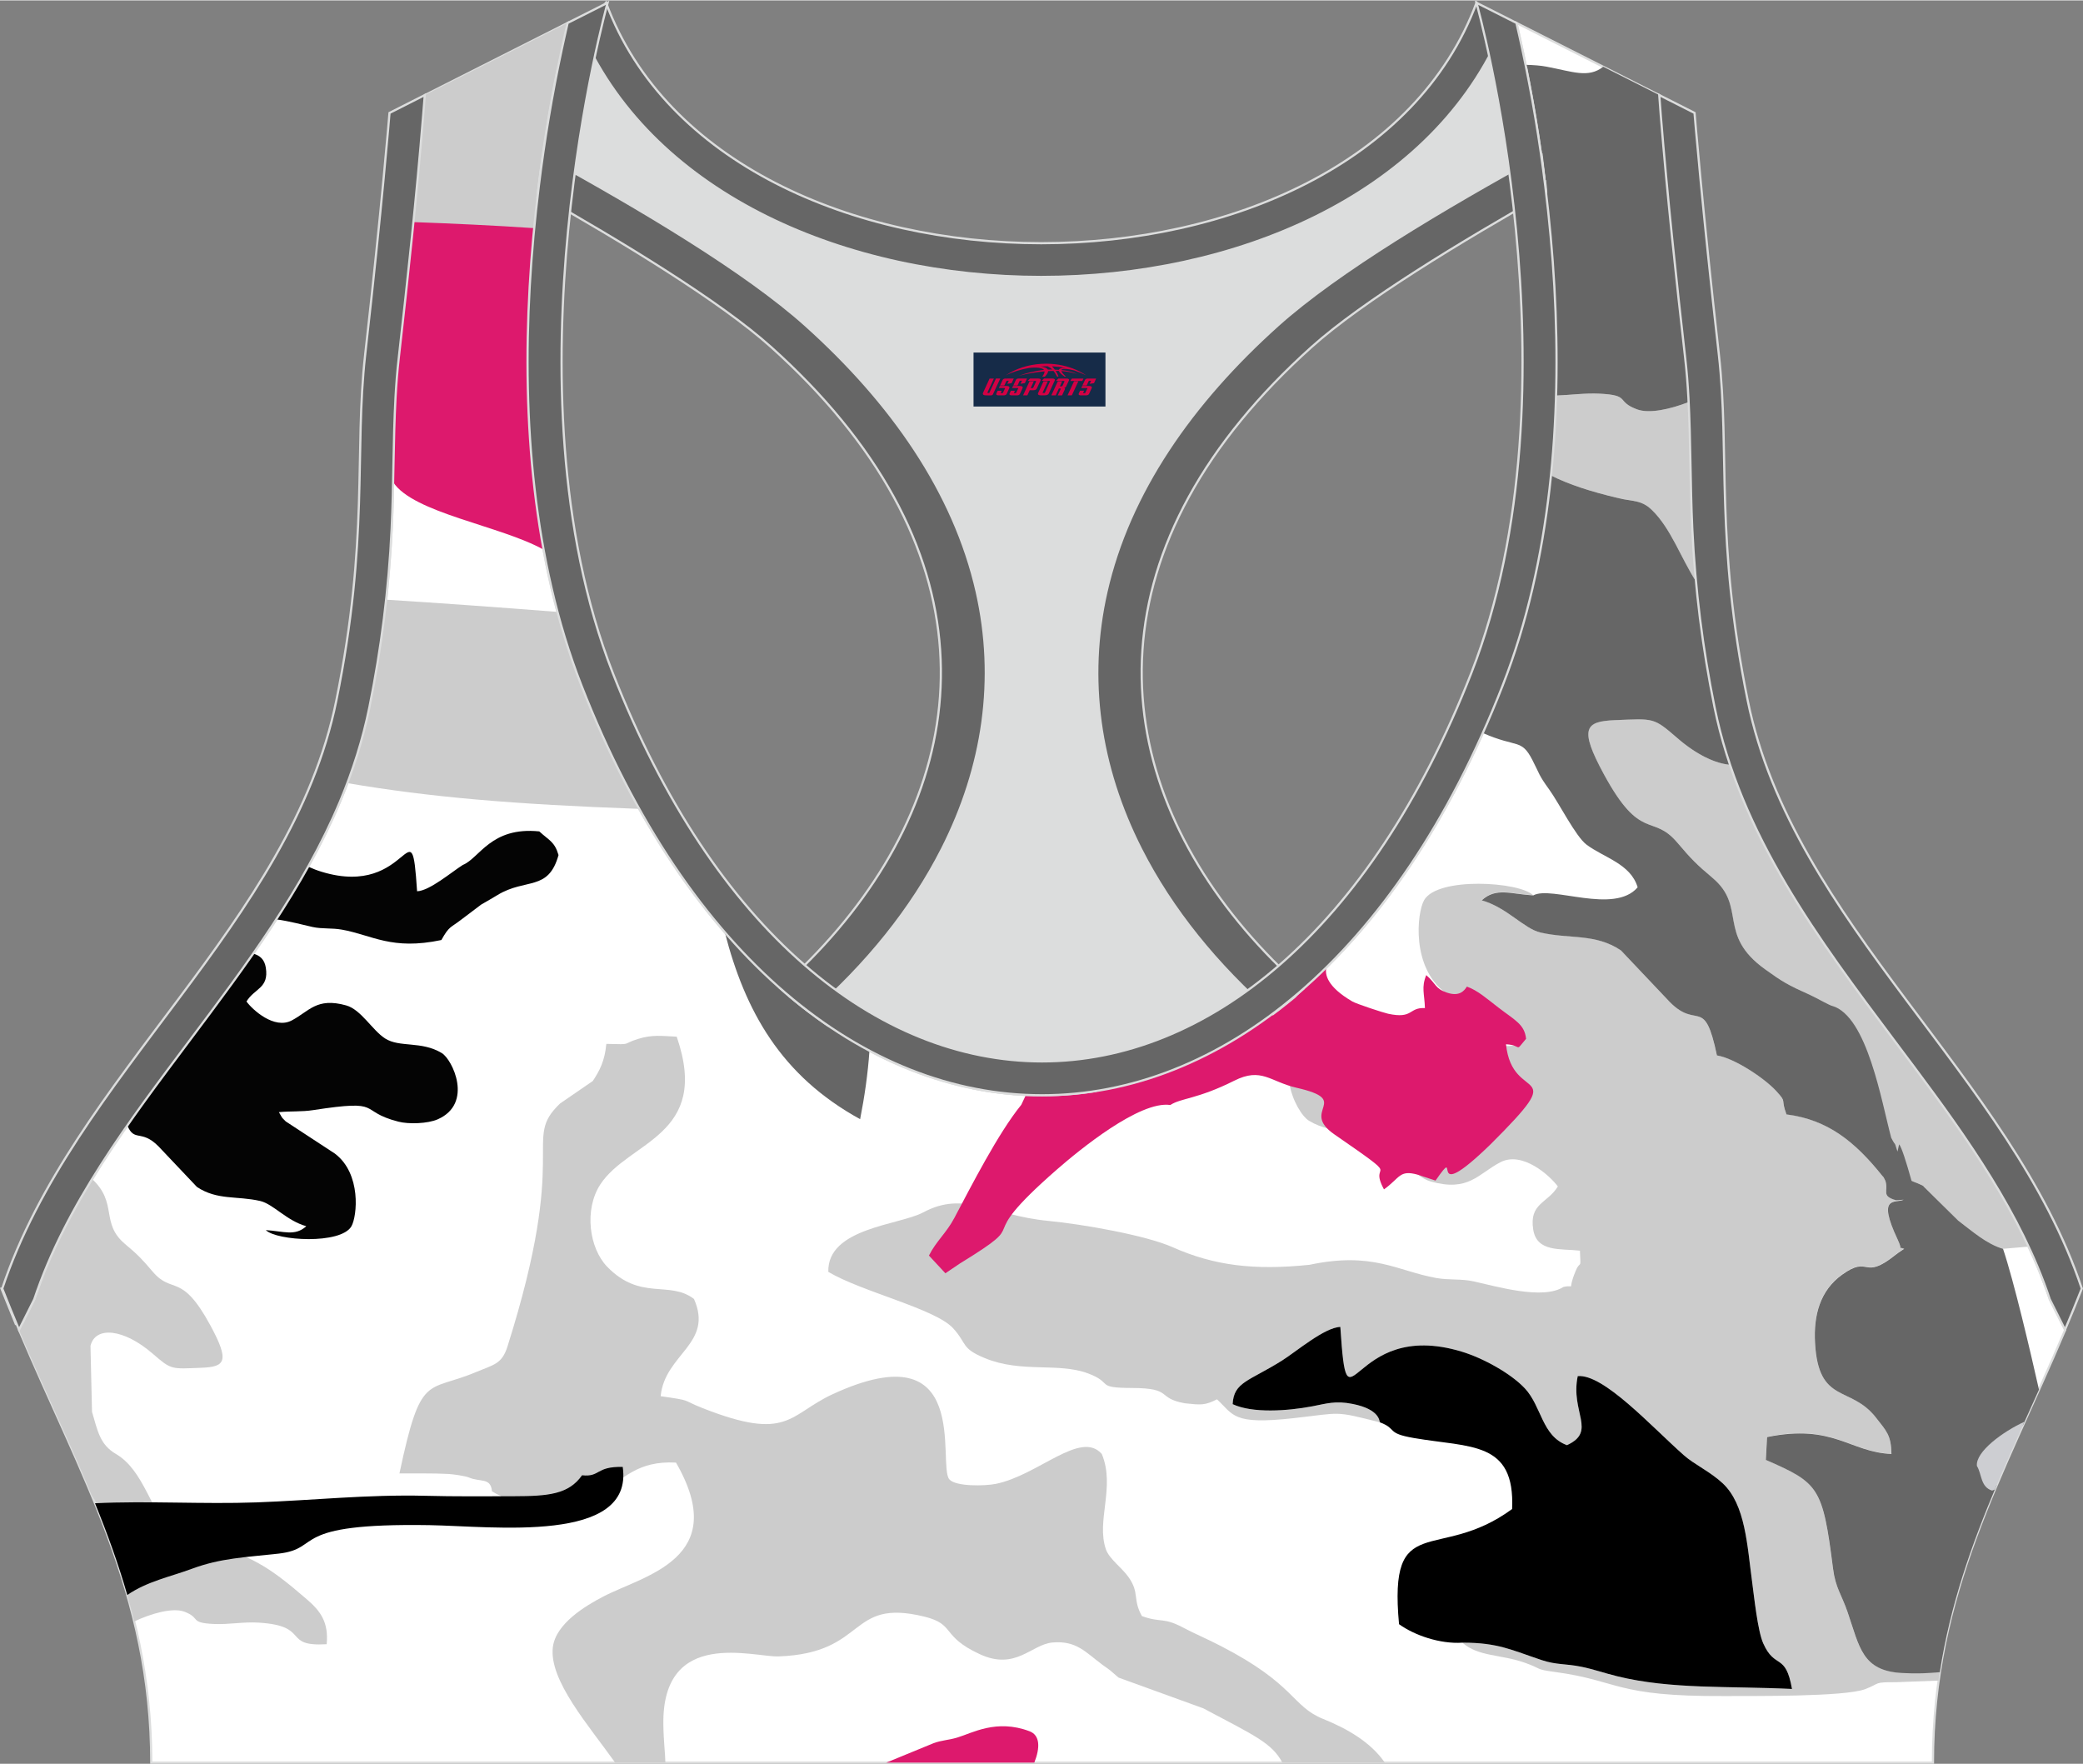 <?xml version="1.0" encoding="utf-8"?>
<!-- Generator: Adobe Illustrator 24.0.1, SVG Export Plug-In . SVG Version: 6.00 Build 0)  -->
<svg xmlns="http://www.w3.org/2000/svg" xmlns:xlink="http://www.w3.org/1999/xlink" version="1.1" id="图层_1" x="0px" y="0px" width="378.8px" height="320.8px" viewBox="0 0 378.95 320.78" enable-background="new 0 0 378.95 320.78" xml:space="preserve">
<rect x="0" y="0" width="378.95" height="320.78" fill="#808080" stroke="none"/>
<g>
	
		<path fill-rule="evenodd" clip-rule="evenodd" fill="#FFFFFF" stroke="#DCDDDD" stroke-width="0.4" stroke-miterlimit="22.926" d="   M275.89,4.1l25.98,13.13l0.3,3.74c1.19,14.71,2.78,29.47,4.44,44.13c0.27,2.35,0.45,4.72,0.58,7.08   c0.43,7.96,0.33,15.95,0.71,23.93c0.52,11,1.86,21.69,4.05,32.49c4.72,23.22,18.82,42.1,32.73,60.65   c9.62,12.83,19.79,26.21,26.01,41.09c0.82,1.96,1.57,3.94,2.24,5.95l2.78,5.55c-11.28,26.72-24.06,47.88-24.06,78.74H189.84h-0.52   H27.52c0-30.86-12.78-52.02-24.06-78.74l2.78-5.55c5.76-17.31,17.41-32.6,28.24-47.04c10.28-13.7,20.75-27.66,27.41-43.56   c2.31-5.52,4.13-11.22,5.32-17.09c2.19-10.79,3.53-21.49,4.05-32.49c0.38-7.97,0.28-15.97,0.71-23.93   c0.13-2.37,0.31-4.73,0.58-7.08c1.66-14.66,3.25-29.42,4.44-44.13l0.3-3.74L103.27,4.1c-0.37,1.57-0.71,3.15-1.05,4.71   c-1.78,8.29-3.18,16.69-4.21,25.1c-2.93,23.86-3.13,49.43,2.32,72.94c1.4,6.05,3.2,12.02,5.46,17.81   c38.8,99.35,128.77,99.35,167.57,0c2.26-5.79,4.06-11.76,5.46-17.81c5.45-23.5,5.26-49.08,2.32-72.94   c-1.03-8.41-2.43-16.81-4.21-25.1C276.6,7.25,276.25,5.67,275.89,4.1z"/>
	<g>
		<path fill-rule="evenodd" clip-rule="evenodd" fill="#CCCCCC" d="M215.54,255.2c2.95,0.31,3.65,0.41,5.86-0.72    c3.07,2.85,2.81,4.67,13.93,3.43c8.84-0.98,7.24-1.39,15.69,0.75c-0.1-0.17,0.04-2.36-4.94-3.34c-3.14-0.62-4.8-0.05-7.33,0.43    c-4.53,0.86-10.88,1.3-14.5-0.39c0.21-4.06,2.93-4.13,9-7.94c2.58-1.62,7.72-6.01,10.59-6.11c1.41,20.99,1.5-1.73,22.06,4.49    c3.97,1.2,8.98,4,11.5,6.68c3.1,3.3,3.09,8.66,7.67,10.34c5.49-2.51,0.59-5.99,1.96-12.56c4.68-0.44,13.33,9.09,19.29,14.38    c1.92,1.7,4.78,2.98,7.05,5.09c4.2,3.9,4.47,11.39,5.41,18.15c0.35,2.51,1,8.72,1.99,10.98c2.14,4.85,4.07,1.61,5.24,8.31    c-11.56-0.56-22.01,0.1-31.8-2.31c-2.45-0.6-4.36-1.3-6.57-1.74c-2.82-0.57-4.47-0.3-7.1-1.18c-5.49-1.82-7.99-3.22-14.49-3.19    c2.9,2.57,6.92,2.09,11.33,3.64c3.24,1.14,1.79,1.19,5.44,1.68c11.91,1.6,10.82,4.49,30.8,4.39c5.13-0.03,21.99,0.17,25.74-1.27    c2.82-1.08,1.36-1.27,5.68-1.25l7.61-0.29c0.07-0.52,0.15-1.04,0.23-1.56c-2.03,0.2-4.24,0.29-6.88,0.15    c-7.28-0.39-7.73-4.73-9.9-11.09c-1.1-3.21-2.19-4.39-2.65-7.94c-1.88-14.8-2.56-15.53-12.22-19.74l0.22-4.15    c12.07-2.47,15.04,2.75,22.63,3.07c-0.06-3.46-0.89-4.14-2.83-6.63c-4.62-5.92-10.45-2.34-11.07-13.59    c-0.28-5.03,0.94-9.51,4.91-12.38c5.16-3.73,3.65,1.24,9.74-3.62c0.13-0.1,0.38-0.29,0.49-0.37l1.08-0.73    c-1.36-0.55-0.08,0.65-1.18-1.67c-3.85-8.19-0.41-6.57,1.08-7.26l-1.41,0.09c-2.77-0.79-1.31-1.66-1.91-3.52l-0.32-0.64    c-0.05-0.07-0.21-0.23-0.27-0.31c-4.93-6.17-9.88-10.2-17.41-11.14c-1.13-3.03,0.18-2.03-1.85-4.24c-2.2-2.39-7.64-5.99-10.8-6.49    c-2.3-10.95-3.52-4.58-8.57-9.71l-8.9-9.4c-4.71-3.14-9.28-2.01-14.64-3.25c-3.03-0.7-6.1-4.56-10.68-5.85    c2.61-2.4,5.26-1.14,9.38-0.9c-2.49-2.47-17.4-3.39-19.84,0.9c-1.32,2.32-2.34,12.18,3.86,16.84l11.36,7.44    c1.21,1.23,0.63,0.54,1.59,2.15c-2.82,0.26-5.24,0.06-7.94,0.47c-16.73,2.57-10.06-0.18-19.75-2.67    c-2.35-0.61-6.79-0.48-9.13,0.55c-8.31,3.66-3.4,13.86-0.93,15.35c4.75,2.87,9.76,1.21,13.15,3.39c2.94,1.89,5.56,6.7,9.02,7.66    c6.87,1.92,8.56-1.36,12.61-3.49s9.09,2.47,10.49,4.39c-1.88,3.09-5.24,3.03-4.48,7.84c0.66,4.16,4.94,3.43,8.5,3.84    c0.17,3.81,0.12,1.54-0.77,3.67c-1.69,4.03,0.18,2.4-2.23,2.93c-3.76,2.41-12.25-0.12-16.37-1.02c-2.21-0.49-4.43-0.19-6.79-0.61    c-7.07-1.27-11.49-4.84-23.04-2.4c-10,1.04-17.32,0.17-24.9-3.2c-4.84-2.16-16.31-4.18-22.65-4.79    c-10.28-0.99-15.2-5.58-22.73-1.54c-4.31,2.32-17.47,2.8-17.26,10.82c6.14,3.64,19.43,6.7,22.68,10.23    c2.62,2.85,1.4,3.65,5.82,5.47c6.68,2.74,13.31,0.73,18.76,2.77c4.72,1.77,1.13,2.63,8.05,2.65    C213.53,252.45,210.29,254.25,215.54,255.2z"/>
		<path fill-rule="evenodd" clip-rule="evenodd" fill="#CCCCCC" d="M89.5,271.21c2.7,1.7,0.82-0.43,2.36,2.96    c5.21-0.8,13.22-0.44,17.29-2.7c4.43-2.47,6.71-5.85,13.83-5.48c10.09,17.5-5.83,20.51-13.23,24.37    c-3.25,1.69-8.63,4.92-9.17,9.19c-0.77,6.03,6.62,14.37,11.33,21.02h9.14c-0.02-1.61-0.33-3.88-0.37-6.95    c-0.24-17.65,16.44-12.2,20.96-12.37c16.28-0.59,12.51-10.65,26.48-7.25c5.79,1.41,2.97,3.53,10.12,6.84    c6.53,3.03,9.39-1.77,13.22-2.12c4.39-0.4,6.07,1.81,9.14,4.08c0.49,0.37,0.72,0.48,1.36,0.98l1.53,1.32l15.44,5.6    c9.17,4.88,12.49,6.29,14.36,9.87h18.64c-2.53-3.7-6.85-6.19-11.2-7.94c-5.77-2.32-5-6.26-18.68-13.3    c-2.69-1.39-4.39-2.05-6.96-3.4c-3.51-1.84-3.99-0.78-7.35-2.02c-1.74-3.14-0.36-4.14-2.44-7.1c-1.19-1.69-3.49-3.29-4.1-5.02    c-1.82-5.2,1.74-11.32-0.75-17.36c-3.85-4.42-11.53,3.86-19.28,5.43c-1.97,0.4-7.3,0.52-8.46-0.82    c-2.25-2.6,4.35-27.28-21.21-15.5c-8.02,3.7-8.02,8.71-23.68,2.54c-3.98-1.57-1.68-1.31-7.63-2.17c0.74-7.68,9.68-9.53,6.06-17.69    c-4.5-3.42-9.7,0.4-15.78-5.85c-3.29-3.38-4.22-10.38-1.29-14.93c5.17-8,20.19-8.79,13.93-26.93c-2.66-0.12-4.42-0.4-6.97,0.39    c-3.27,1.01-0.81,1.05-5.83,0.92c-0.31,3.2-1.23,4.86-2.46,6.75l-5.95,4.09c-7.1,6.76,1.95,7.75-9.58,44.22    c-1.01,3.21-2.51,3.29-5.73,4.65c-8.98,3.78-10.01-0.06-13.92,18.43c2.83,0.03,6.15-0.06,8.92,0.1c0.9,0.05,3.09,0.37,3.71,0.64    C87.43,269.6,89.27,268.66,89.5,271.21z"/>
		<path fill-rule="evenodd" clip-rule="evenodd" fill="#CCCCCC" d="M101.42,111.24c-10.89-0.85-22.11-1.66-31.16-2.22    c-0.71,6.55-1.72,13.04-3.05,19.57c-0.96,4.71-2.32,9.32-4.01,13.8c14.91,2.54,30.14,3.86,53.11,4.68    c-3.81-6.81-7.34-14.27-10.52-22.41C104.08,120.27,102.63,115.79,101.42,111.24z"/>
		<path fill-rule="evenodd" clip-rule="evenodd" d="M251.03,258.66c3.25,1.23,1.06,1.98,6.18,2.86c10.29,1.78,18.44,0.5,17.88,12.92    c-13.52,9.92-22.52-0.07-20.57,20.95c2.8,2.01,7.42,3.63,11.53,3.36c6.5-0.02,9,1.37,14.49,3.19c2.63,0.87,4.28,0.61,7.1,1.18    c2.21,0.44,4.12,1.14,6.57,1.74c9.79,2.41,20.24,1.75,31.8,2.31c-1.17-6.7-3.1-3.47-5.24-8.31c-1-2.26-1.65-8.46-1.99-10.98    c-0.93-6.76-1.2-14.25-5.41-18.15c-2.27-2.11-5.13-3.39-7.05-5.09c-5.96-5.29-14.61-14.82-19.29-14.38    c-1.37,6.57,3.53,10.05-1.96,12.56c-4.59-1.68-4.58-7.05-7.67-10.34c-2.51-2.68-7.53-5.48-11.5-6.68    c-20.56-6.22-20.65,16.5-22.06-4.49c-2.87,0.09-8.02,4.49-10.59,6.11c-6.07,3.81-8.79,3.89-9,7.94c3.61,1.69,9.96,1.25,14.5,0.39    c2.53-0.48,4.19-1.06,7.33-0.43C251.07,256.31,250.93,258.49,251.03,258.66z"/>
		<path fill-rule="evenodd" clip-rule="evenodd" fill="#CCCCCC" d="M75.2,40.5c7.71,0.36,15.38,0.77,21.95,1.22    c0.25-2.62,0.54-5.23,0.85-7.81c1.03-8.41,2.43-16.81,4.21-25.1c0.34-1.56,0.68-3.14,1.05-4.71L77.29,17.22l-0.3,3.74    C76.46,27.47,75.86,33.99,75.2,40.5z"/>
		<path fill-rule="evenodd" clip-rule="evenodd" fill="#DD196D" d="M188.17,320.57c1.08-2.73,1.05-4.98-0.88-5.71    c-6.02-2.27-10.4,0.33-13.14,1.15c-1.71,0.51-2.77,0.45-4.35,1.04l-8.57,3.52H188.17z"/>
		<path fill-rule="evenodd" clip-rule="evenodd" fill="#CCCCCC" d="M307.23,73.06c-3.36,1.31-7.19,2.16-9.43,1.33    c-3.91-1.46-1.07-2.57-6.8-2.85c-2.64-0.13-5.28,0.25-7.91,0.34c-0.14,4.87-0.44,9.73-0.93,14.55c3.32,1.65,7.08,2.88,12.34,4.13    c2.49,0.59,4.06,0.26,5.97,2.11c3.5,3.37,5.29,8.75,8.08,13.07c-0.3-3.19-0.52-6.4-0.67-9.64    C307.52,88.42,307.6,80.73,307.23,73.06L307.23,73.06z M314.76,139.04c-2.67-0.21-6.12-1.82-9.6-4.83    c-4.41-3.82-4.24-3.57-11.37-3.29c-5.44,0.21-6.57,1.45-2.03,9.83c6.74,12.43,8.79,7.08,13.34,12.42    c2.54,2.99,3.47,3.95,6.43,6.44c6.28,5.28,0.77,10.32,9.55,16.62c3.23,2.32,4.09,2.83,8.18,4.67c1.06,0.48,3.36,1.81,4.04,2    c2.61,3.52-0.81,5.68,7.3,11.3c3,11.05,0.98,11.36,7.14,20.51c0.15,0.17,2.18,0.78,2.25,1.1l6.25,6.16    c2.56,1.92,5.14,4.24,8.15,5.13l4.68-0.4c-6.27-13.44-15.56-25.68-24.4-37.45C332.91,173.55,321,157.62,314.76,139.04z"/>
		<path fill-rule="evenodd" clip-rule="evenodd" fill="#DD196D" d="M97.18,41.43c-7.25-0.5-15.37-0.86-21.96-1.1    c-0.83,8.27-1.74,16.53-2.67,24.76c-0.27,2.35-0.45,4.72-0.58,7.08c-0.28,5.15-0.33,10.31-0.44,15.47    c3.64,5.62,19.55,7.91,27.37,12.28C95.4,80.87,95.32,60.73,97.18,41.43z"/>
		<path fill-rule="evenodd" clip-rule="evenodd" fill="#666666" d="M131.85,169.48c3.69,14.37,10.22,26.13,24.63,34.04    c0.81-4.12,1.41-8.28,1.7-12.48C148.9,186.11,140.01,178.92,131.85,169.48z"/>
		<path fill-rule="evenodd" clip-rule="evenodd" fill="#666666" d="M291.67,12.07c-2.73,2.13-5.54,0.88-10.34-0.02    c-0.99-0.19-2.28-0.3-3.79-0.33c1.49,7.34,2.69,14.76,3.6,22.19c1.52,12.37,2.31,25.21,1.95,37.97c2.63-0.09,5.26-0.47,7.91-0.34    c5.73,0.28,2.89,1.39,6.8,2.85c2.24,0.84,6.07-0.02,9.43-1.33l-0.05-0.89c-0.13-2.37-0.31-4.73-0.58-7.08    c-1.66-14.66-3.25-29.42-4.44-44.13l-0.3-3.74L291.67,12.07L291.67,12.07z M269.76,133.27c6.28,2.76,6.99,0.99,9.01,4.89    c1.38,2.67,1.07,2.63,3.07,5.39c1.79,2.47,4.81,8.54,6.79,10.03c3.16,2.37,8.02,3.47,9.3,7.76c-4.27,5-15.7-0.36-18.99,1.47    c-4.12-0.24-6.77-1.5-9.38,0.9c4.58,1.28,7.66,5.15,10.68,5.85c5.36,1.24,9.94,0.11,14.64,3.25l8.9,9.4    c5.06,5.13,6.27-1.25,8.57,9.71c3.16,0.5,8.61,4.1,10.8,6.49c2.03,2.21,0.72,1.2,1.85,4.24c7.53,0.95,12.48,4.98,17.41,11.14    c0.06,0.07,0.22,0.23,0.27,0.31l0.32,0.64c0.6,1.86-0.86,2.73,1.91,3.52l1.41-0.09c-1.49,0.7-4.94-0.93-1.08,7.26    c1.09,2.33-0.19,1.12,1.18,1.67l-1.08,0.73c-0.11,0.08-0.36,0.27-0.49,0.37c-6.09,4.86-4.58-0.1-9.74,3.62    c-3.98,2.87-5.19,7.35-4.91,12.38c0.62,11.25,6.45,7.67,11.07,13.59c1.94,2.49,2.77,3.17,2.83,6.63    c-7.59-0.31-10.56-5.54-22.63-3.07l-0.22,4.15c9.66,4.22,10.34,4.94,12.22,19.74c0.45,3.56,1.55,4.73,2.65,7.94    c2.18,6.35,2.62,10.7,9.9,11.09c2.64,0.14,4.85,0.05,6.88-0.15c1.89-12.24,5.75-23.15,10.35-34.04c-3.82-0.51,0.6-7.65,4.79-10.92    c0.96-2.13,1.93-4.27,2.9-6.44c-1.58-7.03-4.57-19.77-6.54-25.62c-3.01-0.88-5.6-3.21-8.15-5.13l-6.25-6.16    c-0.07-0.32-2.1-0.94-2.25-1.1l0.01,0.03c-1.02-3.65-1.84-6.17-2.26-6.65l-0.3,1.33c-0.8-2.51-0.08-0.44-1.14-2.52    c-1.74-6.41-4.34-22.14-10.74-23.99c-0.68-0.2-2.98-1.53-4.04-2c-4.09-1.84-4.95-2.35-8.18-4.67c-8.77-6.3-3.27-11.34-9.55-16.62    c-2.96-2.49-3.89-3.45-6.43-6.44c-4.55-5.34-6.6,0-13.34-12.42c-4.54-8.37-3.41-9.61,2.03-9.83c7.13-0.28,6.96-0.53,11.37,3.29    c3.47,3.01,6.93,4.63,9.6,4.83c-1.14-3.39-2.09-6.87-2.82-10.45c-1.55-7.62-2.67-15.19-3.38-22.85c-2.8-4.33-4.59-9.7-8.08-13.07    c-1.92-1.85-3.48-1.52-5.97-2.11c-5.26-1.25-9.02-2.48-12.34-4.13c-0.7,6.92-1.8,13.75-3.34,20.42c-1.4,6.05-3.2,12.02-5.46,17.81    C272.21,127.62,271,130.48,269.76,133.27z"/>
		<path fill-rule="evenodd" clip-rule="evenodd" fill="#CDCED2" d="M362.42,271.09l0.48-0.2c1.71-4.09,3.54-8.18,5.4-12.33    c-3.85,1.75-8.94,5.44-8.65,8.05C360.57,268.1,360.28,270.43,362.42,271.09z"/>
		<path fill-rule="evenodd" clip-rule="evenodd" fill="#040404" d="M80.3,170.93c1.42-2.56,1.65-2.2,3.49-3.62l3.75-2.83    c1.02-0.59,1.96-1.12,2.96-1.73c5.15-3.14,9.27-0.62,11.11-7.28c-0.72-2.45-1.69-2.63-3.5-4.3c-8.8-0.9-10.86,4.87-13.91,6.1    c-2.02,1.27-6.06,4.72-8.32,4.79c-1.11-16.48-1.18,1.36-17.32-3.53c-0.8-0.24-1.64-0.56-2.5-0.95c-1.82,3.26-3.76,6.46-5.8,9.59    c2.47,0.34,4.98,1.03,6.61,1.39c1.74,0.38,3.48,0.15,5.33,0.48C67.76,170.04,71.23,172.84,80.3,170.93L80.3,170.93z M23.17,204.67    c1.28,3.08,2.53,0.62,5.67,3.8l6.99,7.38c3.7,2.46,7.29,1.58,11.5,2.55c2.38,0.55,4.79,3.58,8.39,4.59    c-2.05,1.88-4.13,0.9-7.36,0.71c1.95,1.94,13.66,2.66,15.58-0.71c1.03-1.82,1.84-9.56-3.03-13.22l-8.92-5.84    c-0.95-0.96-0.49-0.42-1.25-1.69c2.21-0.21,4.11-0.04,6.23-0.37c13.13-2.02,7.9,0.14,15.51,2.1c1.85,0.48,5.33,0.38,7.16-0.43    c6.52-2.88,2.67-10.88,0.73-12.05c-3.73-2.25-7.66-0.95-10.32-2.66c-2.31-1.48-4.37-5.26-7.08-6.01c-5.39-1.5-6.72,1.07-9.9,2.74    s-7.13-1.94-8.23-3.45c1.48-2.43,4.11-2.38,3.52-6.15c-0.24-1.54-1.12-2.23-2.27-2.55c-3.75,5.38-7.68,10.63-11.59,15.84    C30.72,194.26,26.85,199.39,23.17,204.67z"/>
		<path fill-rule="evenodd" clip-rule="evenodd" fill="#CCCCCC" d="M16.71,271.98c0.7,1.01,0.97,1.78,0.98,2.4    c2.68,6.67,5.01,13.4,6.74,20.51c2.93-1.4,6.95-2.58,9.1-1.78c3.07,1.15,0.84,2.02,5.34,2.24c2.72,0.13,5.43-0.42,8.13-0.25    c9.61,0.57,4.21,4.42,12.43,3.93c0.37-3.96-1.07-5.98-3.59-8.15c-7.04-6.07-10.33-8.23-19.72-10.46c-1.96-0.46-3.18-0.2-4.69-1.65    c-4.08-3.93-5.19-11.32-10.34-14.35c-2.9-1.71-3.29-4.06-4.35-7.66l-0.28-11.99c0.87-3.66,6.05-3.15,11.3,1.39    c3.46,3,3.33,2.8,8.92,2.58c4.27-0.17,5.16-1.14,1.59-7.71c-5.29-9.76-6.9-5.56-10.47-9.75c-2-2.34-2.72-3.1-5.05-5.05    c-4.52-3.8-1.27-7.43-5.99-11.82c-4.27,6.97-7.98,14.23-10.52,21.89l-2.78,5.55C7.94,252.44,12.66,262.17,16.71,271.98z"/>
		<path fill-rule="evenodd" clip-rule="evenodd" fill="#DD196D" d="M174.66,229.75c14.25-8.74,1.23-2.75,17.59-17.05    c4.07-3.56,15.08-12.58,20.66-11.76c2-1.29,4.91-1.05,11.63-4.42c4.98-2.5,6.5,0.18,11.36,1.29c10.21,2.33,0.48,4.06,6.85,8.47    c13.31,9.2,5.96,4.35,9.03,10.01c2.93-2.1,2.78-3.59,6.08-2.69l3.3,1.09c4.99-7.18-2.26,5.31,9.98-6.57    c14.97-14.9,3.98-7.13,2.84-18.23c3.09,0.17,1.46,1.61,3.65-0.99c-0.26-2.63-2.02-3.37-5.05-5.7c-2.01-1.54-3.76-3.12-5.72-3.8    c-0.48,0.79-1.39,1.87-3.65,1.09c-2.16-0.75-1.9-1.57-3.74-3.18c-0.92,2.27-0.32,3.35-0.24,6c-3.01-0.15-2.07,2.02-6.69,1.03    c-0.85-0.18-5.73-1.78-6.51-2.23c-4.65-2.71-5.01-4.95-4.74-6.18c-16.61,16.34-35.69,24.07-54.65,23.18    c-0.28,0.6-0.56,1.2-0.84,1.79c-4.23,5.19-9.19,14.95-12.17,20.57c-1.45,2.75-3.35,4.28-4.63,6.86l2.99,3.22L174.66,229.75z"/>
		<path fill-rule="evenodd" clip-rule="evenodd" d="M23.16,290.07c3.65-2.49,7.74-3.28,11.74-4.76c5.32-1.97,9.66-2.07,15.79-2.76    c8.14-0.92,1.49-5.6,27.44-5.18c11.58,0.19,37.19,3.45,35.16-10.59c-4.97-0.12-4.03,1.88-7.4,1.52c-2.43,3.46-6.11,3.8-12.37,3.81    c-5.37,0.01-10.76,0.06-16.12-0.08c-10.53-0.26-20.5,0.83-30.74,1.2c-9.73,0.35-19.82-0.31-29.37,0.16    C19.51,278.85,21.52,284.36,23.16,290.07z"/>
	</g>
	
		<path fill-rule="evenodd" clip-rule="evenodd" fill="#DCDDDD" stroke="#DCDDDD" stroke-width="0.4" stroke-miterlimit="22.926" d="   M272.83,6.29l4.81,5.93c1.38,6.84,2.5,13.75,3.37,20.66c-23.16,11.23-48.23,28.16-60.89,46.31C187.74,125.59,209.88,155,234.43,180   l-35.08,18.39c-7.43,1.17-14.92,1.01-22.33-0.49l-26.37-11.4c-2.34-1.59-4.64-3.34-6.91-5.24c24.08-18.14,42.84-49.69,20.18-96.74   c-7.93-16.46-34.11-33.18-50.68-43.36c-3.5-2.15-9.7-3.69-15.48-5.29c0.08-0.66,0.15-1.31,0.23-1.97c0.87-7.08,2-14.15,3.39-21.16   l4.64-6.46C132.41,64.98,246.46,64.98,272.83,6.29z"/>
	
		<path fill-rule="evenodd" clip-rule="evenodd" fill="#666666" stroke="#DCDDDD" stroke-width="0.4" stroke-miterlimit="22.926" d="   M2.87,240.76l-2.6-6.42c2.5-0.56,4.91-1.1,7.24-1.61c-0.45,1.18-0.88,2.36-1.28,3.55l-2.1,4.19L2.87,240.76L2.87,240.76z    M141.93,179.69c30.74-27.32,41.6-66.24,11.11-103.39c-3.65-4.45-7.9-8.88-12.77-13.25c-9.24-8.3-27.12-19.14-42.42-27.81   c0.05-0.45,0.11-0.89,0.16-1.34c0.23-1.9,0.49-3.8,0.76-5.69c17.71,9.72,36.87,21.12,47.76,30.89   c15.63,14.03,27.05,30.34,31.16,48.5c3.58,15.81,1.29,31.74-6.29,46.7c-5.55,10.95-13.75,21.06-23.88,29.93   C145.63,182.82,143.77,181.31,141.93,179.69z"/>
	
		<path fill-rule="evenodd" clip-rule="evenodd" fill="#666666" stroke="#DCDDDD" stroke-width="0.4" stroke-miterlimit="22.926" d="   M376,240.76l2.6-6.42c-2.39-0.54-4.7-1.05-6.93-1.54l0.01,0.03l0.01,0.03l0.02,0.05v0.01l0.02,0.04l0.02,0.05v0.01l0.02,0.05   l0.01,0.03l0.01,0.02l0.04,0.11l0.02,0.05l0,0l0.02,0.05l0.02,0.04v0.01l0.02,0.05l0.01,0.03l0.01,0.03l0.02,0.05v0.01l0.02,0.04   l0.02,0.05l0,0l0.02,0.05l0.01,0.03l0.01,0.02l0.03,0.07l0.01,0.04l0.02,0.05l0,0l0.02,0.05l0.02,0.04V234l0.02,0.05l0.01,0.03   l0.01,0.03l0.02,0.05v0.01l0.02,0.04l0.02,0.05l0,0l0.02,0.05l0.01,0.04l0.01,0.02l0.02,0.05l0.01,0.02l0.01,0.03l0.02,0.05l0,0   l0.02,0.05l0.02,0.04v0.01l0.02,0.05l0.01,0.03l0.01,0.03l0.02,0.05v0.01l0.01,0.04l0.02,0.05l0,0l0.02,0.05l0.01,0.04l0.01,0.02   l0.02,0.05l0.01,0.02l0.01,0.03l0.02,0.05v0.01l0.02,0.05l0.02,0.05v0.01l0.02,0.05l0.01,0.03l0.01,0.02l0.02,0.05l0.01,0.01   l0.01,0.04l0.02,0.05l0,0l0.02,0.05l0.01,0.04l0.01,0.02l0.02,0.05l0.01,0.02l0.01,0.03l0.02,0.05v0.01l0.02,0.05l0.02,0.05v0.01   l0.02,0.05l0.01,0.03l0.01,0.02l0.02,0.06l0.01,0.02l0.01,0.04l0.02,0.06l2.14,4.27L376,240.76L376,240.76z M237.08,179.82   c-30.84-27.32-41.79-66.31-11.25-103.51c3.65-4.45,7.9-8.88,12.77-13.25c9.3-8.35,27.32-19.27,42.69-27.96v-0.02v-0.02v-0.02v-0.01   v-0.01V35v-0.02v-0.02v-0.02v-0.02V34.9v-0.02v-0.02v-0.02l-0.01-0.06v-0.02v-0.02v-0.02l-0.08-0.67v-0.02v-0.02v-0.04v-0.02v-0.02   v-0.02v-0.02v-0.02l-0.01-0.09l-0.01-0.09l-0.02-0.18v-0.03l-0.01-0.06l-0.01-0.09l-0.01-0.09l-0.01-0.09l-0.01-0.06v-0.03   l-0.01-0.09l-0.01-0.09l-0.01-0.09L281,32.72l0,0l-0.01-0.09l-0.01-0.09l-0.01-0.09l-0.01-0.09v-0.03l-0.01-0.06l-0.01-0.09   l-0.01-0.09L280.92,32l-0.01-0.06V31.9l-0.01-0.09l-0.01-0.09l-0.01-0.09l-0.01-0.09v-0.01l-0.01-0.09l-0.01-0.09l-0.01-0.09   l-0.01-0.09v-0.02l-0.01-0.07l-0.01-0.09l-0.01-0.09l-0.01-0.09l-0.01-0.05l-0.01-0.04l-0.01-0.09l-0.01-0.09l-0.01-0.09   l-0.01-0.08v-0.01l-0.01-0.09l-0.01-0.09l-0.01-0.09L280.69,30v-0.02l-0.01-0.07l-0.01-0.09l-0.01-0.09l-0.01-0.09l-0.01-0.05   l-0.01-0.04l-0.01-0.09l-0.01-0.09l-0.01-0.09l-0.01-0.08v-0.01l-0.01-0.09l-0.01-0.09l-0.01-0.09l-0.01-0.09v-0.02l-0.01-0.07   l-0.01-0.09l-0.01-0.09l-0.01-0.09l-0.01-0.05l-0.01-0.04l-0.01-0.09l-0.01-0.09l-0.01-0.09c-17.79,9.75-37.07,21.21-48.02,31.04   c-15.63,14.03-27.05,30.34-31.16,48.5c-3.58,15.81-1.29,31.74,6.29,46.7c5.57,11,13.82,21.14,24.01,30.05   c0.44-0.33,0.88-0.66,1.32-1c0.5-0.39,0.99-0.78,1.49-1.18c0.39-0.31,0.77-0.63,1.16-0.95C236,180.76,236.54,180.29,237.08,179.82z   "/>
	
		<path fill-rule="evenodd" clip-rule="evenodd" fill="#666666" stroke="#DCDDDD" stroke-width="0.4" stroke-miterlimit="22.926" d="   M268.62,0.42l4.21,5.87c-26.37,58.69-140.42,58.69-166.79,0l4.21-5.87C131.85,58.75,247.02,58.75,268.62,0.42z"/>
	
		<path fill-rule="evenodd" clip-rule="evenodd" fill="#666666" stroke="#DCDDDD" stroke-width="0.4" stroke-miterlimit="22.926" d="   M267.64,122.43c20.46-52.38,0.97-122,0.97-122l7.27,3.67c0.37,1.57,0.71,3.15,1.05,4.71c1.78,8.29,3.18,16.69,4.21,25.1   c2.93,23.86,3.13,49.43-2.32,72.94c-1.4,6.05-3.2,12.02-5.46,17.81c-38.8,99.35-128.77,99.35-167.57,0   c-2.26-5.79-4.06-11.76-5.46-17.81c-5.45-23.5-5.26-49.08-2.32-72.94c1.03-8.41,2.43-16.81,4.21-25.1   c0.34-1.56,0.68-3.14,1.05-4.71l7.27-3.67c0,0-19.48,69.62,0.97,122C148.27,216.54,230.89,216.53,267.64,122.43L267.64,122.43z    M301.86,17.22l6.42,3.25c0,0,1.34,16.7,4.42,43.93c2.01,17.83-0.7,33.62,5.25,62.96c8.26,40.69,47.89,68.25,60.78,106.98   c-1,2.55-2.02,5.04-3.05,7.49l-2.78-5.55c-0.67-2.01-1.42-4-2.24-5.95c-6.22-14.88-16.38-28.26-26.01-41.09   c-13.91-18.55-28.02-37.43-32.73-60.65c-2.19-10.79-3.53-21.49-4.05-32.49c-0.38-7.97-0.28-15.97-0.71-23.93   c-0.13-2.37-0.31-4.73-0.58-7.08c-1.66-14.66-3.25-29.42-4.44-44.13L301.86,17.22L301.86,17.22z M3.46,241.83   c-1.03-2.45-2.05-4.94-3.05-7.49c12.89-38.73,52.52-66.29,60.78-106.98c5.96-29.34,3.24-45.13,5.25-62.96   c3.08-27.23,4.42-43.93,4.42-43.93l6.42-3.25l-0.3,3.74c-1.19,14.71-2.78,29.47-4.44,44.13c-0.27,2.35-0.45,4.72-0.58,7.08   c-0.43,7.96-0.33,15.95-0.71,23.93c-0.52,11-1.86,21.69-4.05,32.49c-1.19,5.87-3.01,11.57-5.32,17.09   c-6.66,15.9-17.13,29.86-27.41,43.56C23.65,203.68,12,218.97,6.24,236.28L3.46,241.83z"/>
	
</g>
<g id="tag_logo">
	<rect y="64.06" fill="#162B48" width="24" height="9.818" x="177.11"/>
	<g>
		<path fill="#D30044" d="M193.07,67.25l0.005-0.011c0.131-0.311,1.085-0.262,2.351,0.071c0.715,0.24,1.44,0.54,2.193,0.9    c-0.218-0.147-0.447-0.289-0.682-0.42l0.011,0.005l-0.011-0.005c-1.478-0.845-3.218-1.418-5.1-1.62    c-1.282-0.115-1.658-0.082-2.411-0.055c-2.449,0.142-4.68,0.905-6.458,2.095c1.26-0.638,2.722-1.075,4.195-1.336    c1.467-0.18,2.476-0.033,2.771,0.344c-1.691,0.175-3.469,0.633-4.555,1.075c1.156-0.338,2.967-0.665,4.647-0.813    c0.016,0.251-0.115,0.567-0.415,0.96h0.475c0.376-0.382,0.584-0.725,0.595-1.004c0.333-0.022,0.66-0.033,0.971-0.033    C191.9,67.69,192.11,68.04,192.31,68.43h0.262c-0.125-0.344-0.295-0.687-0.518-1.036c0.207,0,0.393,0.005,0.567,0.011    c0.104,0.267,0.496,0.66,1.058,1.025h0.245c-0.442-0.365-0.753-0.753-0.835-1.004c1.047,0.065,1.696,0.224,2.885,0.513    C194.89,67.51,194.15,67.34,193.07,67.25z M190.63,67.16c-0.164-0.295-0.655-0.485-1.402-0.551    c0.464-0.033,0.922-0.055,1.364-0.055c0.311,0.147,0.589,0.344,0.84,0.589C191.17,67.14,190.9,67.15,190.63,67.16z M192.61,67.21c-0.224-0.016-0.458-0.027-0.715-0.044c-0.147-0.202-0.311-0.398-0.502-0.6c0.082,0,0.164,0.005,0.24,0.011    c0.72,0.033,1.429,0.125,2.138,0.273C193.1,66.81,192.72,66.97,192.61,67.21z"/>
		<path fill="#D30044" d="M180.03,68.79L178.86,71.34C178.68,71.71,178.95,71.85,179.43,71.85l0.873,0.005    c0.115,0,0.251-0.049,0.327-0.175l1.342-2.891H181.19L179.97,71.42H179.8c-0.147,0-0.185-0.033-0.147-0.125l1.156-2.504H180.03L180.03,68.79z M181.89,70.14h1.271c0.36,0,0.584,0.125,0.442,0.425L183.13,71.6C183.03,71.82,182.76,71.85,182.53,71.85H181.61c-0.267,0-0.442-0.136-0.349-0.333l0.235-0.513h0.742L182.06,71.38C182.04,71.43,182.08,71.44,182.14,71.44h0.18    c0.082,0,0.125-0.016,0.147-0.071l0.376-0.813c0.011-0.022,0.011-0.044-0.055-0.044H181.72L181.89,70.14L181.89,70.14z M182.71,70.07h-0.78l0.475-1.025c0.098-0.218,0.338-0.256,0.578-0.256H184.43L184.04,69.63L183.26,69.75l0.262-0.562H183.23c-0.082,0-0.12,0.016-0.147,0.071L182.71,70.07L182.71,70.07z M184.3,70.14L184.13,70.51h1.069c0.06,0,0.06,0.016,0.049,0.044    L184.87,71.37C184.85,71.42,184.81,71.44,184.73,71.44H184.55c-0.055,0-0.104-0.011-0.082-0.06l0.175-0.376H183.9L183.67,71.52C183.57,71.71,183.75,71.85,184.02,71.85h0.916c0.24,0,0.502-0.033,0.605-0.251l0.475-1.031c0.142-0.3-0.082-0.425-0.442-0.425H184.3L184.3,70.14z M185.11,70.07l0.371-0.818c0.022-0.055,0.06-0.071,0.147-0.071h0.295L185.66,69.74l0.791-0.115l0.387-0.845H185.39c-0.24,0-0.48,0.038-0.578,0.256L184.34,70.07L185.11,70.07L185.11,70.07z M187.51,70.53h0.278c0.087,0,0.153-0.022,0.202-0.115    l0.496-1.075c0.033-0.076-0.011-0.12-0.125-0.12H186.96l0.431-0.431h1.522c0.355,0,0.485,0.153,0.393,0.355l-0.676,1.445    c-0.06,0.125-0.175,0.333-0.644,0.327l-0.649-0.005L186.9,71.85H186.12l1.178-2.558h0.785L187.51,70.53L187.51,70.53z     M190.1,71.34c-0.022,0.049-0.06,0.076-0.142,0.076h-0.191c-0.082,0-0.109-0.027-0.082-0.076l0.944-2.051h-0.785l-0.987,2.138    c-0.125,0.273,0.115,0.415,0.453,0.415h0.72c0.327,0,0.649-0.071,0.769-0.322l1.085-2.384c0.093-0.202-0.06-0.355-0.415-0.355    h-1.533l-0.431,0.431h1.38c0.115,0,0.164,0.033,0.131,0.104L190.1,71.34L190.1,71.34z M192.82,70.21h0.278    c0.087,0,0.158-0.022,0.202-0.115l0.344-0.753c0.033-0.076-0.011-0.12-0.125-0.12h-1.402l0.425-0.431h1.527    c0.355,0,0.485,0.153,0.393,0.355l-0.529,1.124c-0.044,0.093-0.147,0.18-0.393,0.18c0.224,0.011,0.256,0.158,0.175,0.327    l-0.496,1.075h-0.785l0.54-1.167c0.022-0.055-0.005-0.087-0.104-0.087h-0.235L192.05,71.85h-0.785l1.178-2.558h0.785L192.82,70.21L192.82,70.21z M195.39,69.3L194.21,71.85h0.785l1.184-2.558H195.39L195.39,69.3z M196.9,69.23l0.202-0.431h-2.1l-0.295,0.431    H196.9L196.9,69.23z M196.88,70.14h1.271c0.36,0,0.584,0.125,0.442,0.425l-0.475,1.031c-0.104,0.218-0.371,0.251-0.605,0.251    h-0.916c-0.267,0-0.442-0.136-0.349-0.333l0.235-0.513h0.742L197.05,71.38c-0.022,0.049,0.022,0.06,0.082,0.06h0.18    c0.082,0,0.125-0.016,0.147-0.071l0.376-0.813c0.011-0.022,0.011-0.044-0.049-0.044h-1.069L196.88,70.14L196.88,70.14z     M197.69,70.07H196.91l0.475-1.025c0.098-0.218,0.338-0.256,0.578-0.256h1.451l-0.387,0.845l-0.791,0.115l0.262-0.562h-0.295    c-0.082,0-0.12,0.016-0.147,0.071L197.69,70.07z"/>
	</g>
</g>
</svg>